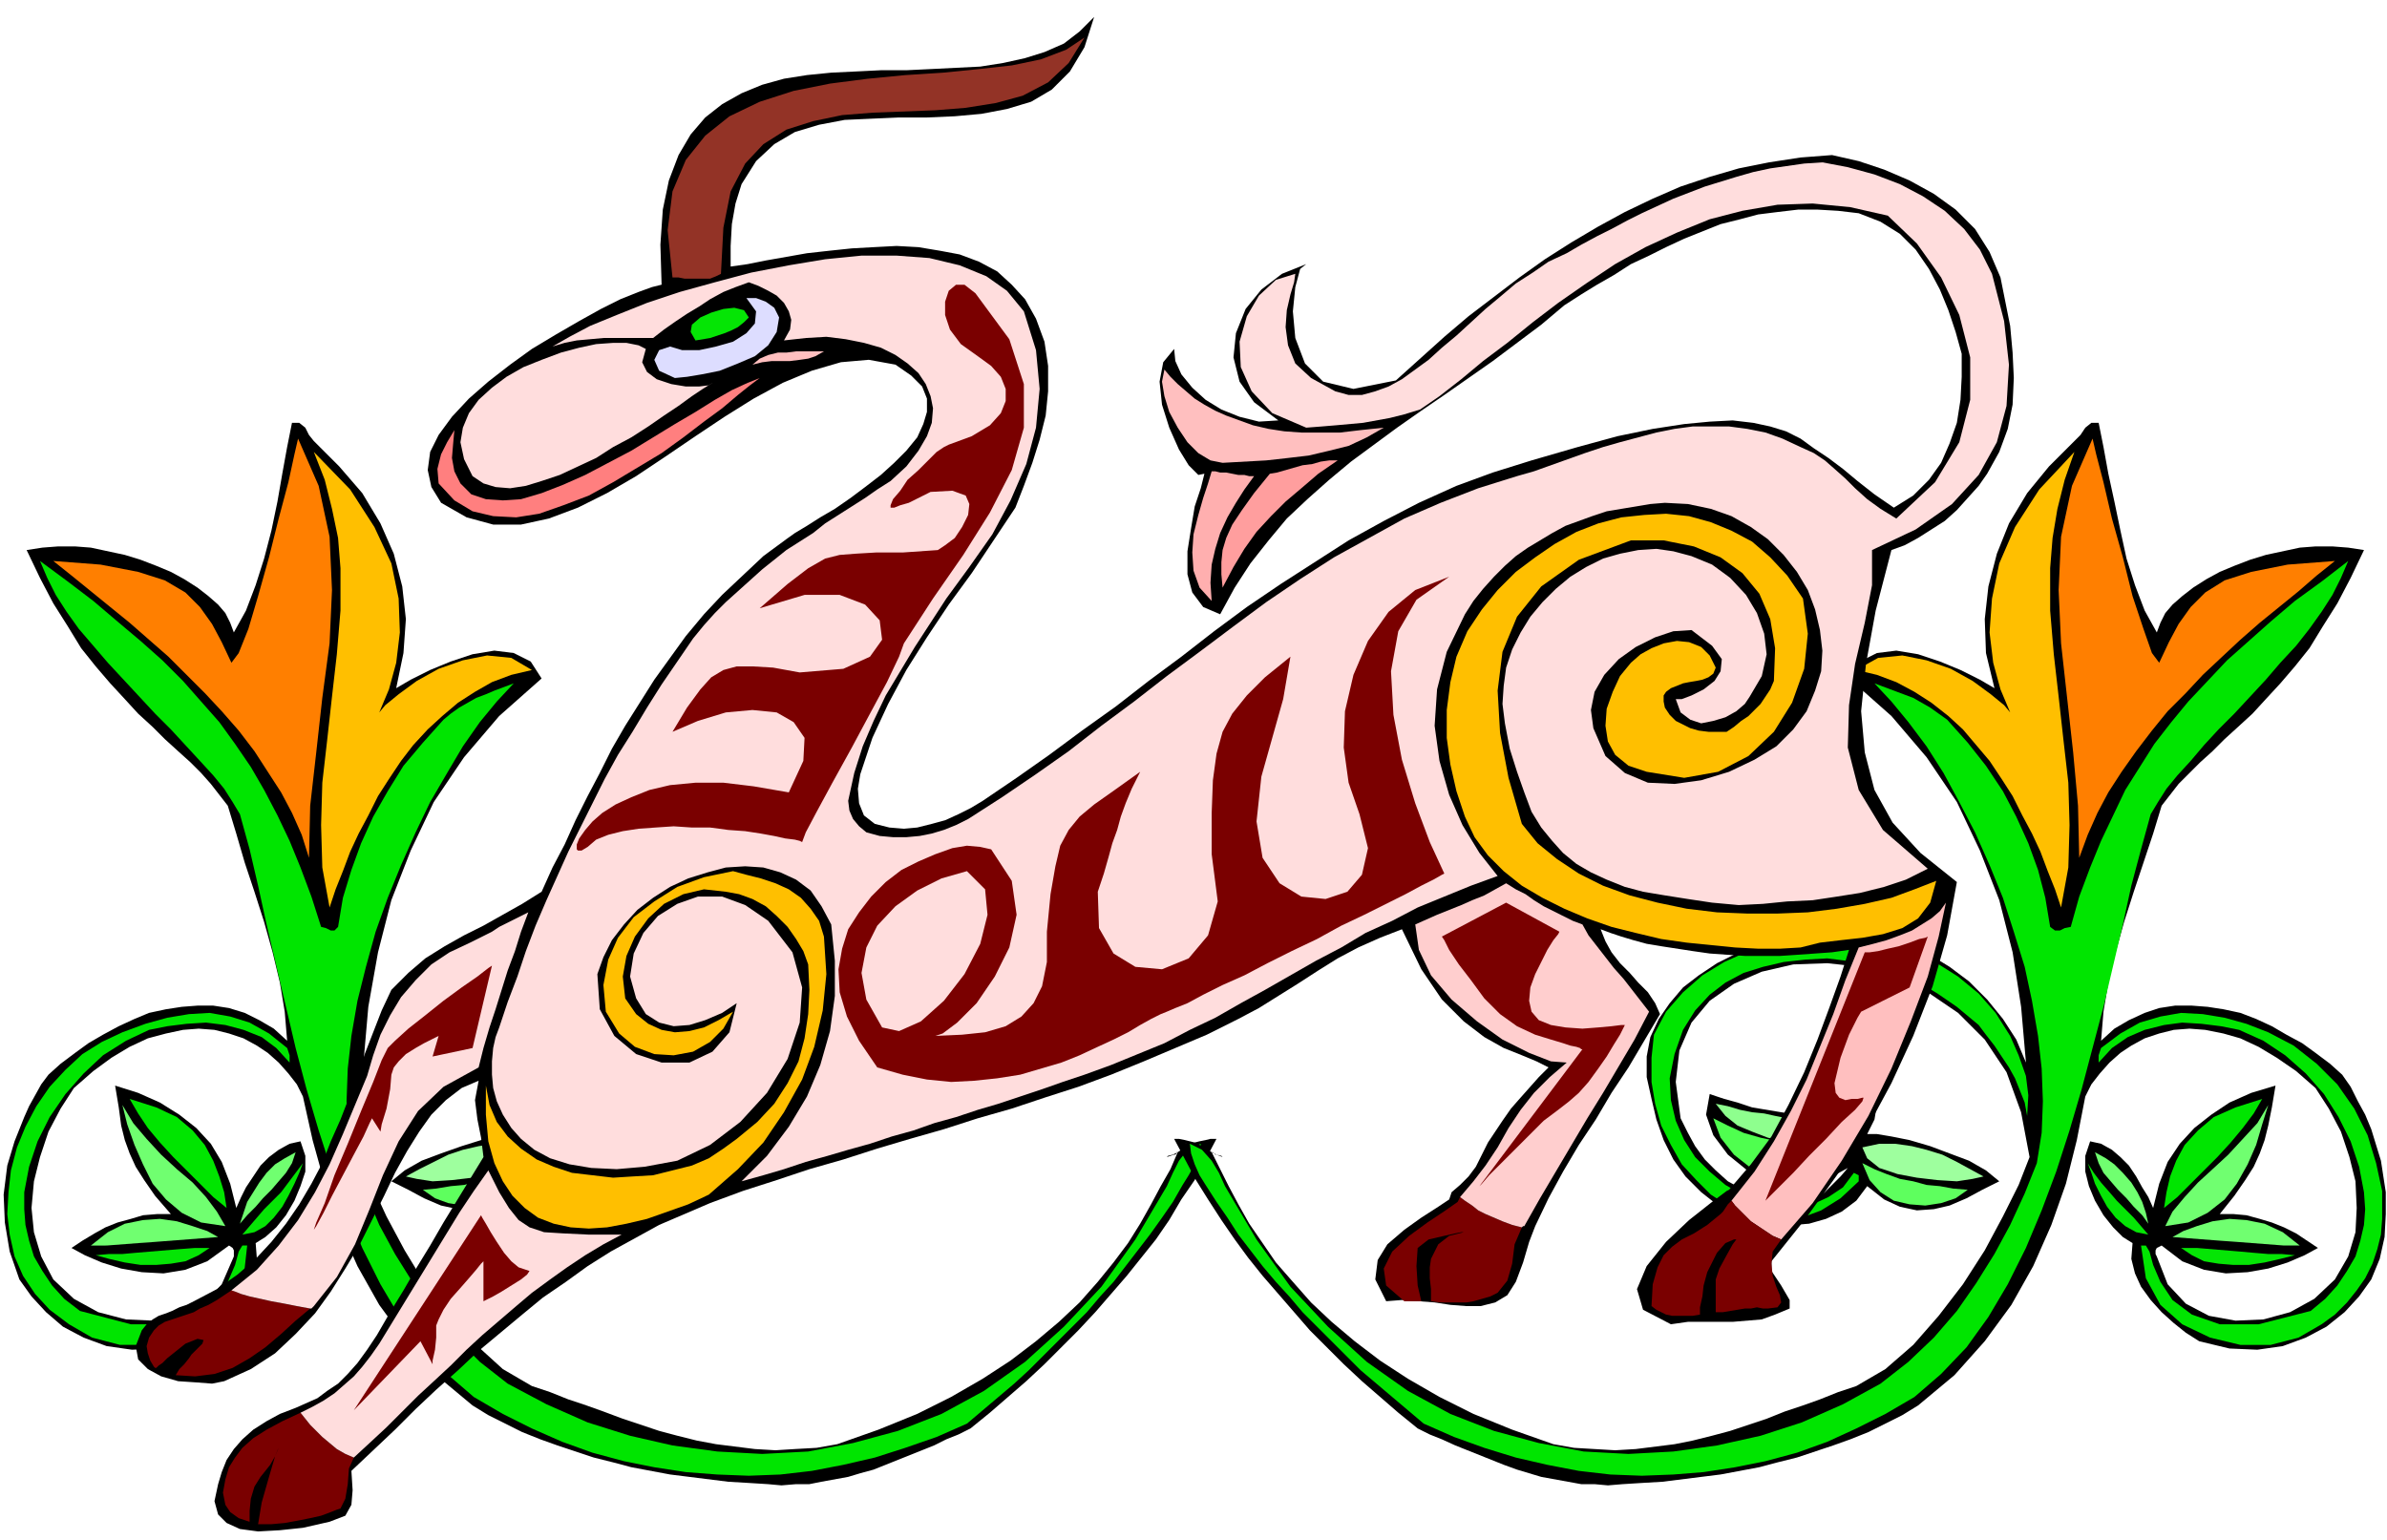 <svg xmlns="http://www.w3.org/2000/svg" fill-rule="evenodd" height="1.271in" preserveAspectRatio="none" stroke-linecap="round" viewBox="0 0 1970 1271" width="1.97in"><style>.pen1{stroke:none}.brush2{fill:#000}.brush3{fill:#00e500}.brush4{fill:#05e505}.brush5{fill:#70ff70}.brush6{fill:#5eff5e}.brush7{fill:#9eff9e}.brush8{fill:#4fff4f}.brush9{fill:#8eff8e}.brush10{fill:#ffbf00}.brush11{fill:#ff7f00}.brush13{fill:#fdd}.brush15{fill:#ffbfbf}.brush19{fill:#7a0000}</style><path class="pen1 brush2" d="m390 1160-30-25-25-28-22-30-18-32-15-34-12-34-10-36-8-36-5-10-7-9-8-9-9-8-9-6-11-6-12-4-12-3-13-1-13 1-14 3-15 4-15 7-15 9-15 11-16 14-11 17-10 19-7 21-5 20-2 22 2 20 6 20 10 19 17 16 20 11 23 6 23 1 22-4 19-10 15-16 10-23v-5l-1-2-3-2-18 13-18 7-18 3-18-1-17-3-16-5-14-6-11-6 9-6 10-6 9-5 10-4 11-3 10-3 12-1h11l-13-15-9-13-7-11-5-11-4-11-3-12-2-15-3-18 19 6 18 8 16 10 14 11 12 13 9 15 7 18 5 20 4-9 4-8 6-9 6-9 7-7 8-6 9-5 9-2 4 12v13l-4 12-5 12-7 12-8 10-9 8-8 5 1 13-3 12-5 11-7 11-8 10-10 9-10 8-11 7-26 6-23 1-21-3-19-7-17-9-14-12-12-13-10-14-8-23-4-24-1-23 3-24 3-10 3-10 4-10 4-10 4-9 5-9 5-9 6-8 10-9 12-9 11-8 12-7 13-7 13-6 12-5 14-3 13-2 13-1h13l13 2 13 4 12 6 12 7 11 10-2-24-4-24-6-25-7-25-8-25-8-24-7-24-7-23-7-9-7-9-8-9-9-9-10-9-11-10-10-10-12-11-11-12-12-13-12-14-12-15-11-18-12-19-11-21-11-23 13-2 13-1h14l13 1 14 3 14 3 13 4 13 5 12 5 11 6 11 7 9 7 8 7 6 7 4 8 3 8 10-18 8-21 7-22 6-23 5-24 4-23 4-22 4-20h6l5 4 3 6 4 5 21 21 19 22 15 25 11 25 7 27 3 27-2 28-6 29 12-7 16-8 17-7 18-6 18-3 16 2 14 7 9 14-35 31-29 34-25 37-19 40-16 41-11 43-8 45-4 46 8-19 11-17 13-16 15-15 17-12 17-11 19-8 19-6 15-3 17-1h17l18 2 17 4 18 5 17 7 17 8 15 10 13 10 12 13 9 13 6 15 4 16v17l-4 18-4 17-6 17-9 16-11 14-12 13-15 11-16 8-17 5-7 2-9 1h-12l-13-1-14-4-13-6-11-9-9-12-14 11-13 6-14 3-13-1-14-3-14-6-13-7-14-7 11-9 14-8 16-6 17-6 16-5 15-3 12-2h8l-6-12-3-18-2-20 1-21 3-20 6-16 9-12 12-4 12 24 7 28 1 28-7 28h13l13-1 12-2 12-2 12-2 12-4 11-3 12-4 3 17-6 17-12 16-16 13-20 9-22 3-22-3-20-11 7 7 6 7 7 6 7 5 8 3 8 1h10l11-3 13-3 12-6 10-6 10-9 9-9 8-11 7-11 6-12 4-30-3-26-10-23-15-18-20-14-23-10-26-6-28-1-28 3-29 8-27 13-24 17-22 22-18 27-12 33-7 37 9 23 12 26 15 28 17 28 20 26 22 24 22 20 24 14 15 5 15 6 15 5 14 5 16 6 15 5 15 5 15 4 16 4 16 3 16 2 16 2 17 1 16-1 18-1 17-3 34-12 32-13 28-14 26-15 23-15 21-16 19-16 17-16 15-17 13-16 12-16 10-16 9-16 8-15 8-14 6-14 4-1 4-2 4-1 4-2 4-1 4-1 4-2 4-1h-5l-4 1-5 1-4 1-4 2-3 2-4 2-3 2h-1v1l-1 1h-1l-6 2 1-1 4-1 4-2 4-1 4-2 4-1 4-2 4-1 4-1 4-2 4-1-9 17-9 17-11 16-10 17-11 16-12 15-12 15-13 15-13 15-14 15-14 14-14 14-15 14-15 13-15 13-16 13-10 5-10 4-10 5-10 4-10 4-10 4-10 4-10 4-11 3-10 3-11 2-11 2-10 2h-11l-12 1-11-1-16-1-17-1-16-2-16-2-16-2-16-3-16-3-15-4-16-4-15-5-15-5-14-5-15-6-14-7-14-7-13-8z"/><path class="pen1 brush3" d="m57 1093-16-12-12-13-10-15-7-16-4-18-2-17 1-18 2-18 5-19 7-17 9-17 11-16 13-14 14-13 16-10 17-8 19-7 18-5 18-3 17-1 17 3 16 5 16 9 15 12 1 3 1 3v6l-11-12-12-9-15-6-15-4-16-2-16 1-16 2-15 3-19 9-19 12-16 15-15 17-13 19-10 20-7 21-4 21v14l1 13 3 13 4 13 7 12 8 12 10 11 13 10 42 11h32l22-8 16-12 10-15 6-14 3-11 3-5h4l-3 27-11 22-18 16-23 11-25 6H99l-23-6-19-11z"/><path class="pen1 brush4" d="m79 1036 11-1h11l11-1 12-1 12-1 12-1 13-1h12l-9 6-11 5-12 2-12 1h-13l-13-2-13-3-11-3z"/><path class="pen1 brush5" d="m75 1028 14-11 14-7 15-3 14-1 14 2 13 4 12 4 9 5-13 1-13 1-13 1-13 1-14 1-13 1-13 1H75z"/><path class="pen1 brush4" d="m200 1019 6-7 6-7 6-7 7-7 7-7 6-8 6-8 6-8-3 8-4 9-5 10-5 9-7 9-7 7-9 5-10 2z"/><path class="pen1 brush5" d="m101 912 9 15 11 13 12 13 13 12 13 11 11 12 9 12 7 12-20-3-16-8-13-11-11-13-8-16-7-16-6-17-4-16zm143 39-3 9-5 8-6 7-6 7-7 7-6 7-7 7-6 7 3-9 3-9 5-8 5-8 6-8 7-7 8-5 9-5z"/><path class="pen1 brush3" d="m107 907 22 7 17 8 13 11 10 12 7 13 5 13 4 13 2 13-11-9-11-11-11-11-11-11-11-12-10-12-8-12-7-12z"/><path class="pen1 brush6" d="m349 982 11-1 12-2 11-1 11-3 11-2 11-4 10-4 10-5-7 14-9 10-11 7-13 3-13 1-13-2-11-4-10-7z"/><path class="pen1 brush7" d="m335 971 11-6 12-6 12-6 12-4 13-3 13-2h13l13 3-4 9-10 8-14 5-16 3-17 2-16 1-13-2-9-2z"/><path class="pen1 brush3" d="m391 1153-22-19-20-22-19-25-16-27-15-30-13-31-12-32-11-34-10-34-9-34-8-34-8-34-8-34-7-32-7-30-8-29-6-10-7-11-9-11-11-12-12-13-12-13-13-13-13-14-13-14-13-14-12-14-12-14-10-14-9-14-7-14-6-14 23 17 21 16 20 17 19 16 18 16 17 17 15 17 15 17 13 18 13 19 11 19 11 21 10 21 9 22 9 24 8 25 4 1 4 2h3l3-3 4-24 7-23 8-22 10-22 12-21 13-21 16-19 17-19 6-5 7-5 7-4 7-4 8-3 7-3 8-3 8-3-14 15-14 17-14 20-13 22-14 24-12 25-12 27-11 27-10 28-8 29-7 28-5 29-3 27-1 27 2 26 4 25 10 25 11 26 13 24 15 24 16 23 19 22 20 20 23 18 32 17 34 15 35 11 35 8 37 5 37 2 38-2 37-7 37-10 36-14 35-19 34-24 32-29 31-33 28-39 26-44 5-11 5-10 7-9 11-5-1 8-4 9-5 9-5 8-8 14-9 13-10 14-10 13-10 13-10 13-11 12-11 13-12 12-12 12-12 12-12 12-12 11-13 11-13 11-13 11-25 11-26 9-25 8-26 6-26 5-26 3-26 1-26-1-26-2-26-4-25-5-26-7-25-9-25-11-24-12-24-14z"/><path class="pen1 brush3" d="M437 975v-3l1-2 2-1 1-1 9 12 12 8 13 6 14 2 15-1 15-3 15-6 14-8 13-11 11-12 10-14 7-16 4-17v-18l-3-20-7-20-10-16-12-13-13-10-14-8-16-5-17-4-18-2-18-1-16 2-15 3-15 3-15 5-15 7-15 9-17 11-17 15-6 8-7 9-6 9-6 9-6 9-5 10-3 10-3 11-1-17 2-16 6-17 7-16 12-19 15-16 17-14 19-12 21-9 22-6 22-4 23-1 23 1 22 4 22 6 20 9 18 11 16 14 14 16 10 19 2 19v20l-3 18-5 18-8 16-10 16-11 13-12 12-14 9-15 7-15 4-16 1-16-2-17-6-16-10-15-14z"/><path class="pen1 brush8" d="m450 951 14-2 14-2 14-2 14-3 14-3 13-4 13-6 13-6-6 16-12 14-14 11-16 7-18 3-16-2-15-8-12-13z"/><path class="pen1 brush9" d="m452 944 3-8 6-5 8-3 7-3 10-1 11-1 10-2 10-2 10-1 10-2 10-3 10-2-8 10-10 8-12 5-13 5-14 3-15 1-16 1h-17zm-5-118 2 27-1 27-3 26-6 26-5-9-4-12-3-16-2-17 1-17 4-15 6-12 11-8z"/><path class="pen1 brush8" d="m456 835 9 24 4 20v16l-3 14-5 11-6 9-6 7-4 6 5-23 4-29 2-29v-26z"/><path class="pen1 brush10" d="m281 469-2-25-5-24-6-24-9-23 30 31 20 31 14 30 6 29 1 28-3 25-6 22-8 19 5-6 11-9 15-11 18-10 20-7 20-4 20 2 17 10-17 4-16 6-14 8-14 9-13 11-12 11-12 13-10 13-10 15-9 14-8 16-8 15-7 15-6 16-6 15-5 15-6-33-1-35 1-35 4-35 4-36 4-35 3-36v-35z"/><path class="pen1 brush11" d="m44 463 39 3 31 6 22 7 17 10 12 12 10 14 8 15 8 17 6-8 8-20 8-27 9-32 8-32 8-30 5-23 3-13 17 39 9 42 2 44-2 44-6 45-5 45-5 44-1 43-6-19-8-18-9-17-11-17-11-17-13-17-14-16-14-15-15-15-15-15-16-14-16-14-16-13-16-13-16-13-15-12z"/><path class="pen1 brush2" d="m1583 1160 30-25 25-28 22-30 18-32 15-34 12-34 9-36 7-36 5-10 7-9 8-9 9-8 9-6 11-6 12-4 12-3 13-1 13 1 15 3 14 4 15 7 15 9 16 11 16 14 11 17 10 19 7 21 5 20 1 22-1 20-6 20-11 19-17 16-20 11-22 6-23 1-22-4-19-10-15-16-9-23-1-2v-3l1-2 4-2 17 13 18 7 18 3 18-1 17-3 16-5 14-6 11-6-9-6-9-6-10-5-10-4-10-3-11-3-11-1h-11l12-15 9-13 7-11 5-11 4-11 3-12 3-15 3-18-20 6-18 8-15 10-14 11-12 13-10 15-7 18-5 20-4-9-5-8-5-9-6-9-7-7-7-6-9-5-9-2-4 12v13l3 12 5 12 7 12 8 10 8 8 8 5-1 13 3 12 5 11 8 11 9 10 10 9 10 8 11 7 25 6 23 1 21-3 19-7 17-9 15-12 12-13 10-14 7-17 4-18 1-19v-18l-2-13-2-13-4-13-4-13-5-12-6-11-6-12-7-10-10-9-12-9-11-8-13-7-12-7-13-6-13-5-14-3-13-2-13-1h-14l-13 2-12 4-13 6-12 7-11 10 2-24 4-24 6-25 7-25 8-25 8-24 8-24 7-23 7-9 7-9 9-9 9-9 10-9 10-10 11-10 12-11 11-12 12-13 12-14 12-15 11-18 12-19 11-21 11-23-13-2-13-1h-14l-13 1-14 3-14 3-13 4-13 5-12 5-11 6-11 7-9 7-8 7-6 7-4 8-3 8-10-18-8-21-7-22-5-23-5-24-5-23-4-22-4-20h-6l-5 4-4 6-5 5-21 21-18 22-15 25-10 25-7 27-3 27 1 28 7 29-12-7-16-8-17-7-18-6-18-3-16 2-14 7-9 14 35 31 29 34 25 37 19 40 16 41 11 43 7 45 4 46-8-19-11-17-13-16-15-15-16-12-18-11-18-8-19-6-16-3-16-1h-18l-18 2-18 4-17 5-18 7-16 8-15 10-13 10-11 13-9 13-7 15-3 16v17l4 18 4 17 6 17 8 16 10 14 13 13 14 11 16 8 17 5 7 2 10 1h12l13-1 14-4 13-6 12-9 9-12 14 11 13 6 14 3 14-1 13-3 14-6 13-7 14-7-11-9-14-8-16-6-16-6-17-5-15-3-12-2h-8l6-12 3-18 2-20-1-21-3-20-6-16-9-12-12-4-12 24-8 28v28l7 28h-13l-13-1-12-2-12-2-12-2-12-4-11-3-12-4-3 17 6 17 12 16 16 13 20 9 21 3 22-3 20-11-6 7-7 7-6 6-7 5-8 3-8 1h-10l-11-3-13-3-12-6-11-6-10-9-9-9-8-11-6-11-6-12-4-30 3-26 10-23 15-18 20-14 23-10 26-6 28-1 28 3 28 8 27 13 25 17 22 22 18 27 12 33 7 37-9 23-13 26-15 28-18 28-20 26-21 24-23 20-24 14-15 5-15 6-14 5-15 5-15 6-15 5-15 5-15 4-16 4-15 3-16 2-16 2-17 1-17-1-17-1-17-3-34-12-32-13-28-14-26-15-23-15-21-16-19-16-17-16-15-17-14-16-11-16-11-16-9-16-8-15-7-14-7-14-3-1-4-2-4-1-4-2-4-1-4-1-4-2-4-1h4l5 1 4 1 4 1 4 2 4 2 3 2 3 2h1l1 1 1 1h1l5 2-1-1-4-1-4-2-3-1-4-2-4-1-4-2-4-1-4-1-4-2-4-1 9 17 9 17 10 16 11 17 11 16 11 15 12 15 13 15 13 15 13 15 14 14 14 14 15 14 15 13 15 13 16 13 10 5 10 4 11 5 10 4 10 4 10 4 10 4 11 4 10 3 10 3 11 2 11 2 11 2h11l11 1 12-1 16-1 17-1 16-2 16-2 16-2 16-3 16-3 15-4 16-4 15-5 15-5 14-5 15-6 14-7 14-7 13-8z"/><path class="pen1 brush3" d="m1916 1093 11-8 10-10 8-10 7-10 6-12 4-12 3-12 1-13v-23l-5-23-7-23-11-22-14-20-17-17-19-15-21-11-18-7-18-5-18-3-18-1-17 3-17 5-16 9-16 12-1 3-1 3v6l11-12 13-9 14-6 16-4 15-2 16 1 16 2 15 3 20 9 18 12 17 15 15 17 12 19 10 20 7 21 4 21 1 14-1 13-3 13-4 13-7 12-8 12-10 11-12 10-43 11h-32l-23-8-16-12-10-15-6-14-3-11-3-5h-4l4 27 12 22 18 16 23 11 25 6h25l23-6 19-11z"/><path class="pen1 brush4" d="m1894 1036-11-1h-11l-12-1-11-1-12-1-12-1-12-1h-13l9 6 10 5 12 2 12 1h13l13-2 13-3 12-3z"/><path class="pen1 brush5" d="m1898 1028-14-11-15-7-15-3-14-1-14 2-13 4-11 4-9 5 13 1 13 1 13 1 14 1 13 1 13 1 13 1h13z"/><path class="pen1 brush4" d="m1773 1019-6-7-6-7-7-7-7-7-6-7-7-8-6-8-5-8 3 8 3 9 5 10 5 9 7 9 8 7 9 5 10 2z"/><path class="pen1 brush5" d="m1872 912-9 15-12 13-12 13-13 12-12 11-11 12-10 12-6 12 19-3 16-8 14-11 10-13 9-16 7-16 5-17 5-16zm-143 39 3 9 4 8 6 7 6 7 7 7 6 7 7 7 5 7-2-9-3-9-4-8-5-8-7-8-7-7-7-5-9-5z"/><path class="pen1 brush3" d="m1867 907-22 7-18 8-13 11-11 12-7 13-5 13-3 13-2 13 11-9 11-11 11-11 11-11 11-12 10-12 9-12 7-12z"/><path class="pen1 brush6" d="m1624 982-12-1-11-2-11-1-11-3-11-2-11-4-10-4-10-5 6 14 9 10 11 7 13 3 13 1 13-2 12-4 10-7z"/><path class="pen1 brush7" d="m1637 971-11-6-11-6-12-6-13-4-12-3-14-2h-13l-14 3 4 9 10 8 15 5 16 3 17 2 16 1 13-2 9-2z"/><path class="pen1 brush3" d="m1580 1153 22-19 21-22 18-25 16-27 15-30 13-31 12-32 11-34 10-34 9-34 9-34 8-34 8-34 7-32 8-30 8-29 6-10 7-11 9-11 11-12 11-13 12-13 13-13 13-14 13-14 12-14 13-14 11-14 10-14 9-14 7-14 6-14-22 17-22 16-20 17-18 16-18 16-16 17-16 17-14 17-14 18-12 19-12 19-10 21-10 21-9 22-9 24-7 25-5 1-4 2h-4l-4-3-4-24-6-23-8-22-10-22-11-21-14-21-15-19-17-19-7-5-7-5-7-4-7-4-8-3-8-3-8-3-8-3 14 15 14 17 15 20 14 22 13 24 13 25 12 27 11 27 9 28 9 29 6 28 5 29 3 27 1 27-1 26-4 25-10 25-12 26-13 24-15 24-16 23-19 22-21 20-23 18-31 17-34 15-34 11-36 8-36 5-37 2-37-2-37-7-37-10-36-14-35-19-34-24-32-29-31-33-28-39-26-44-5-11-6-10-8-9-10-5 1 8 3 9 4 9 5 8 9 14 9 13 9 14 10 13 10 13 11 13 11 12 11 13 12 12 12 12 12 12 12 12 13 11 13 11 13 11 13 11 25 11 25 9 26 8 26 6 26 5 26 3 26 1 26-1 25-2 26-4 25-5 26-7 25-9 24-11 24-12 24-14z"/><path class="pen1 brush3" d="M1534 975v-5l-2-1-2-1-9 12-12 8-13 6-14 2-15-1-15-3-14-6-14-8-13-11-12-12-9-14-7-16-4-17-1-18 4-20 7-20 10-16 12-13 13-10 15-8 16-5 17-4 18-2 18-1 16 2 15 3 15 3 15 5 15 7 15 9 16 11 18 15 6 8 7 9 6 9 6 9 5 9 4 10 4 10 2 11 1-17-2-16-6-17-7-16-12-19-14-16-17-14-19-12-20-9-22-6-23-4-23-1-22 1-23 4-21 6-20 9-18 11-16 14-14 16-10 19-2 19v20l3 18 5 18 8 16 9 16 12 13 12 12 14 9 14 7 16 4 15 1 16-2 16-6 16-10 15-14z"/><path class="pen1 brush8" d="m1523 951-14-2-14-2-14-2-14-3-14-3-14-4-13-6-12-6 6 16 11 14 14 11 17 7 17 3 17-2 15-8 12-13z"/><path class="pen1 brush9" d="m1519 944-3-8-6-5-7-3-8-3-10-1-10-1-10-2-9-2-10-1-10-2-10-3-10-2 8 10 10 8 12 5 13 5 13 3 15 1 16 1h16zm6-118-1 27v27l3 26 7 26 5-9 4-12 3-16 2-17-1-17-4-15-7-12-11-8z"/><path class="pen1 brush8" d="m1517 835-9 24-4 20v16l3 14 5 11 6 9 5 7 4 6-5-23-4-29-2-29 1-26z"/><path class="pen1 brush10" d="m1692 469 2-25 4-24 6-24 8-23-29 31-20 31-13 30-6 29-2 28 3 25 6 22 8 19-5-6-11-9-15-11-18-10-20-7-20-4-20 2-18 10 17 4 16 6 15 8 14 9 14 11 12 11 11 13 11 13 10 15 9 14 8 16 8 15 7 15 6 16 6 15 5 15 6-33 1-35-1-35-4-35-4-36-4-35-3-36v-35z"/><path class="pen1 brush11" d="m1927 463-39 3-30 6-22 7-16 10-12 12-10 14-8 15-8 17-6-8-7-20-9-27-8-32-9-32-7-30-6-23-3-13-17 39-9 42-2 44 2 44 5 45 5 45 4 44 1 43 7-19 8-18 9-17 11-17 12-17 13-17 13-16 15-15 14-15 16-15 15-14 16-14 16-13 16-13 15-13 15-12z"/><path class="pen1 brush2" d="m612 152-5 16-3 17-1 18v17l14-2 15-3 17-3 17-3 18-2 19-2 18-1 19-1 18 1 18 3 16 3 16 6 15 8 12 11 11 12 9 16 7 19 3 20v21l-2 20-5 20-6 19-7 19-7 18-18 27-18 27-19 26-18 27-17 27-15 28-13 28-10 30-2 12 1 12 4 10 9 7 12 3 12 1 11-1 12-3 11-3 11-5 10-5 10-6 28-19 27-19 27-20 28-20 27-21 27-20 27-21 27-20 28-19 28-18 28-18 29-16 29-15 31-14 30-11 32-10 38-11 33-9 29-6 26-4 21-2 19-1 17 2 14 3 13 4 12 6 11 8 12 8 12 9 12 10 14 11 16 11 16-10 13-13 10-14 7-16 6-17 3-19 1-19v-19l-5-18-6-18-7-17-9-17-11-16-13-13-16-10-18-7-17-2-17-1h-16l-17 2-16 2-15 4-16 4-15 6-15 6-15 7-14 7-15 7-14 9-14 8-13 8-14 9-19 16-20 15-20 15-20 14-20 14-19 13-20 14-19 14-19 14-18 15-18 16-17 16-15 18-15 19-13 20-12 22-14-6-9-12-4-15v-19l3-19 3-18 5-15 3-12-5 1-8-8-8-13-8-18-6-19-2-19 3-16 9-11 1 10 5 11 9 11 11 10 13 8 15 6 16 4 16-1-20-15-12-17-5-20 2-20 8-20 13-16 17-13 20-8-5 4-4 15-2 20 2 22 8 21 15 15 25 6 35-7 20-18 20-18 20-17 21-16 21-16 21-15 22-14 22-13 22-12 23-11 23-10 24-8 24-7 25-5 26-4 26-2 22 5 21 7 21 9 20 11 18 13 16 16 12 19 9 21 4 20 4 20 2 22 1 21-1 22-4 20-7 19-10 18-7 10-9 10-9 10-10 9-11 7-11 7-11 6-11 4-13 50-8 44-4 39 3 34 8 31 15 27 23 25 30 24-8 44-12 42-16 41-18 39-21 39-24 37-26 36-28 35v8l8 12 7 12v7l-12 5-11 4-12 1-12 1h-37l-14 2-23-12-5-17 8-19 16-20 19-18 19-15 12-9 2-1 18-21 17-23 14-26 13-27 11-27 10-27 9-25 7-22-14 2-14 1-14 1-15 1h-29l-15-1-14-1-14-2-13-2-13-2-12-2-11-3-10-3-9-3-8-3 4 10 5 9 7 9 8 8 7 8 8 8 6 9 4 9-13 22-13 22-14 21-13 22-14 21-13 22-12 22-11 23-5 13-5 17-6 16-7 11-10 6-12 3h-12l-13-1-13-2-13-1-14-1-13 1-9-18 2-16 8-13 14-12 14-10 14-9 9-6 2-6 7-6 7-7 6-8 5-10 5-10 6-9 6-9 7-10 7-8 8-9 8-9 8-8-10-5-12-5-15-6-16-9-17-13-18-18-17-25-16-33-18 7-18 8-17 9-16 10-17 11-16 10-16 10-17 9-26 13-26 11-26 11-27 11-27 10-28 9-27 9-28 8-28 9-28 8-27 8-28 9-28 8-27 9-28 9-27 10-21 9-21 9-20 11-20 11-19 12-18 13-19 13-17 14-18 15-18 15-17 16-18 16-17 16-17 17-18 17-18 17 1 16-1 12-5 9-13 5-22 5-19 2-18 1-15-2-11-5-7-7-3-11 3-14 3-10 4-10 6-9 7-8 9-8 11-7 11-6 13-5 9-4 9-4 8-6 9-6 8-8 8-9 8-11 8-12 11-19 11-18 11-19 11-18 11-19 11-18 11-18 11-18-2-16-3-15-2-16 3-16-14 6-13 10-12 12-10 14-10 16-10 18-9 19-10 20-10 20-12 20-12 19-13 18-16 17-17 16-20 13-22 10-10 2-13-1-15-1-14-4-11-6-8-8-2-11 5-13 4-5 5-4 5-3 6-2 5-2 6-3 6-2 6-3 19-10 17-12 15-13 13-14 12-15 11-16 10-17 9-17 7-18 8-18 7-18 7-18 6-18 7-18 7-18 8-17 14-14 14-12 16-10 16-9 16-8 16-9 16-9 16-10 9-20 10-19 9-20 10-20 10-19 10-20 11-19 12-19 12-19 13-18 13-18 15-18 15-16 17-16 17-16 19-14 7-5 10-6 11-7 12-7 13-9 12-9 13-10 11-10 10-10 9-11 5-11 3-10v-11l-4-10-9-9-13-9-22-4-23 2-24 7-24 10-24 13-24 15-24 16-25 17-24 16-24 14-24 12-24 9-23 5h-23l-22-6-21-12-8-13-3-14 2-15 7-14 11-15 14-15 16-14 18-14 18-13 20-12 19-11 18-10 16-8 15-6 11-4 8-2-1-33 2-29 5-24 8-21 10-17 12-14 14-11 16-9 17-7 18-5 19-3 20-2 21-1 20-1h21l21-1 20-1 20-1 19-3 18-4 16-5 16-7 13-10 12-12-8 25-12 20-15 15-17 10-20 6-21 4-22 2-23 1h-23l-23 1-22 1-21 4-20 6-17 10-15 14-12 19z"/><path class="pen1" style="fill:#933326" d="m895 31-13 21-17 16-21 11-22 6-25 4-25 2-26 1-26 1-25 2-24 5-22 7-19 12-15 16-12 23-6 30-2 38-4 2-5 2h-21l-5-1h-5l-4-39 4-32 11-26 16-20 20-16 25-12 28-9 30-6 31-4 31-3 31-2 30-3 27-3 24-5 21-8 15-10z"/><path class="pen1 brush13" d="m1644 226 10 39 4 36-2 34-8 30-15 27-22 24-30 21-36 17v29l-6 31-8 34-5 34-1 35 9 35 20 33 37 32-18 9-18 6-20 5-19 3-20 3-21 1-20 2-20 1-22-2-20-3-19-3-18-3-15-4-15-6-13-6-12-7-11-9-9-10-9-11-8-13-6-16-6-17-6-19-4-21-2-16 1-15 2-15 5-15 7-14 8-13 10-12 11-11 12-10 13-8 14-7 14-4 15-3 15-1 14 2 15 4 17 7 15 11 13 14 9 15 6 17 2 17-4 18-10 17-4 6-7 6-9 5-10 3-10 2-9-3-8-6-4-11h5l8-3 10-5 9-7 5-8 1-10-8-11-17-13-15 1-15 5-16 8-14 10-12 13-8 14-3 15 2 15 10 23 16 14 19 8 22 1 22-3 23-7 21-10 18-11 14-14 11-15 7-17 5-16 1-17-2-17-4-17-6-16-9-15-11-14-13-13-14-10-16-9-17-6-19-4-19-1-12 1-12 2-12 2-12 2-12 4-11 4-11 4-11 6-10 6-10 6-10 7-9 8-9 9-9 10-8 10-7 11-15 31-8 31-2 30 4 29 8 28 11 25 14 23 15 19-22 8-22 9-22 9-21 11-22 10-20 12-21 11-21 12-21 12-20 11-21 12-21 10-21 11-22 9-22 9-22 8-18 6-17 6-18 6-18 6-17 5-18 6-18 5-17 6-18 5-18 6-18 5-17 5-18 5-18 6-17 5-18 5 21-21 18-24 15-25 11-26 8-28 4-29v-29l-3-30-8-15-9-13-12-9-13-6-14-4-15-1-16 1-15 4-16 5-15 7-14 9-13 10-11 12-10 13-7 14-5 14 2 29 12 22 18 15 21 7h23l19-9 14-16 6-24-12 8-14 6-13 4-13 1-12-3-11-7-8-13-5-18 3-19 8-17 12-14 16-10 17-6h20l19 7 19 13 20 26 8 29-2 29-10 30-17 28-22 24-25 19-27 13-27 5-23 2-21-1-18-3-16-5-13-7-11-9-8-9-7-11-5-11-3-11-1-11v-11l1-11 2-9 3-8 7-21 8-21 7-21 8-21 9-21 9-20 9-20 10-20 10-20 10-20 11-20 12-19 12-20 12-19 13-19 13-19 9-11 9-10 9-9 10-9 10-9 10-9 10-8 10-8 11-7 11-7 10-8 11-7 11-7 11-7 10-7 11-7 13-12 10-13 7-12 4-11 1-12-2-10-4-10-6-9-9-8-10-7-12-6-14-4-15-3-16-2-17 1-18 2 5-9 1-8-2-7-4-7-6-6-7-4-8-4-8-3-11 4-10 4-11 6-9 6-10 6-9 6-10 7-9 7h-41l-11 1-11 1-10 2-10 3 14-8 17-9 22-9 25-10 27-9 29-8 30-8 31-6 30-5 30-3h29l27 2 25 6 22 9 17 12 14 17 10 32 3 32-3 32-8 30-13 30-15 28-19 27-19 26-13 20-13 20-12 20-12 20-10 21-9 21-7 22-5 23 1 8 3 7 5 6 6 5 11 3 11 1h11l11-1 10-2 10-3 10-4 10-5 28-18 28-19 27-19 27-21 27-20 27-21 27-20 28-21 27-20 28-19 28-18 29-16 29-16 30-13 31-12 32-10 14-4 14-5 14-5 14-5 15-5 14-4 15-4 15-4 15-3 15-2h30l15 2 15 3 14 5 15 7 11 5 9 6 8 7 9 8 8 8 10 9 11 8 13 8 32-30 20-33 9-35v-35l-9-35-15-31-20-28-24-23-31-7-31-3-29 1-29 5-27 7-27 11-26 12-25 14-24 16-23 16-21 16-21 17-20 15-18 15-18 14-16 11-13 4-12 3-11 2-11 2-11 1-11 1-12 1-13 1-28-12-17-18-9-20-1-21 6-21 10-17 14-13 16-5-1 7-3 10-3 13-1 14 2 15 6 15 13 12 20 11 11 3h11l11-3 11-4 11-6 11-8 11-8 11-10 12-10 12-11 12-11 12-10 13-11 14-9 13-9 15-7 12-7 13-7 12-6 13-7 12-6 13-6 13-6 13-5 13-5 13-4 13-4 14-4 14-3 14-2 14-2 15-1 21 4 22 6 21 8 19 10 18 12 16 15 13 17 10 20z"/><path class="pen1" style="fill:#ddf" d="m643 262-2 12-7 11-11 9-14 6-15 6-15 3-12 2-10 1-13-6-4-9 4-8 9-3 10 3h14l14-3 14-4 11-7 7-8 1-10-8-11h8l8 3 7 5 4 8z"/><path class="pen1 brush4" d="m618 262-4 4-5 4-6 3-5 2-6 2-6 2-6 1-6 1-4-7 1-6 7-6 9-4 10-3 9-1 8 2 4 6z"/><path class="pen1 brush13" d="m533 288-3 11 4 8 8 6 12 4 12 2h11l8-1 3-2-8 5-9 6-11 8-12 8-13 9-14 9-15 8-14 9-15 7-15 7-15 5-13 4-13 2-12-1-10-3-9-6-7-14-3-14 2-12 5-12 8-11 11-10 12-9 14-8 15-6 16-6 15-4 14-3 14-1h11l10 2 6 3z"/><path class="pen1 brush15" d="m680 290-7 4-6 2-7 1-8 1h-15l-8 1-8 2 6-5 7-3 8-2h7l8-1h23zm462 63-14 8-15 7-16 4-17 4-17 2-18 2-18 1-18 1-10-2-10-6-9-9-8-12-7-13-4-13-2-12 2-10 5 6 6 6 7 6 7 6 8 5 9 5 9 4 11 4 11 4 13 3 13 2 14 1h32l17-2 19-2z"/><path class="pen1" style="fill:#ff7f7f" d="m627 312-8 6-10 8-13 11-15 11-17 13-18 13-20 12-20 12-20 11-21 8-20 7-19 3-19-1-17-4-15-9-13-14-1-12 3-12 5-10 6-10-1 11-1 12 2 11 5 10 9 9 12 4 14 1 15-1 17-5 18-7 18-8 19-10 19-10 18-11 18-11 17-10 16-10 14-8 13-6 10-4z"/><path class="pen1" style="fill:#ff9e9e" d="m1009 485-1-11v-10l1-10 3-10 5-11 8-12 10-14 13-16 6-1 7-2 7-2 7-2 8-1 7-2 7-1h7l-16 11-14 12-13 11-12 12-12 13-10 14-9 15-9 17z"/><path class="pen1" style="fill:#ffafaf" d="m1035 393-8 11-7 11-7 12-6 13-4 13-3 13-1 15 1 15-10-11-5-14-1-15 1-15 4-16 4-14 4-12 3-10h3l4 1h5l5 1 5 1h5l4 1h4z"/><path class="pen1 brush10" d="m1488 494 4 29-3 29-10 28-15 24-21 20-25 13-28 5-31-5-15-5-11-9-6-11-2-13 1-14 5-14 6-13 9-11 8-7 9-5 10-4 11-2 10 1 10 4 7 7 5 10-2 5-4 3-5 2-5 1-6 1-5 1-5 2-5 2-4 3-2 3v5l1 5 4 6 5 5 6 3 6 3 7 2 8 1h15l6-4 6-5 6-4 5-5 5-5 4-6 4-6 3-7 1-27-4-24-9-21-14-17-18-13-22-9-25-5h-27l-43 16-31 22-20 25-12 29-4 32 2 35 7 37 11 38 13 16 16 13 18 12 20 10 22 8 23 6 24 5 25 3 25 1h25l25-1 24-3 23-4 22-5 19-7 18-7-5 18-10 13-13 8-16 5-17 3-18 2-17 2-16 4-17 1h-18l-19-1-20-2-20-2-21-3-21-5-20-5-20-7-19-8-18-9-17-10-15-12-13-13-11-15-8-17-7-21-5-22-3-22v-23l3-23 5-21 9-21 12-18 13-16 15-15 16-12 16-11 18-10 18-7 19-5 19-2 18-1 19 2 18 5 17 7 17 9 15 13 14 15 13 19zM680 773l2 31-3 30-7 30-10 27-15 27-17 25-21 22-24 21-17 8-17 6-17 6-17 4-16 3-15 1-15-1-14-3-13-5-11-8-10-10-8-12-7-15-5-18-2-22v-24l3 16 6 14 9 12 11 10 13 9 14 6 15 5 17 2 17 2 16-1 17-1 16-4 16-4 14-6 12-8 11-8 17-14 14-15 11-17 9-18 5-19 3-20 1-20-1-21-4-11-6-10-7-10-9-9-9-8-11-6-11-4-11-2-18-2-17 4-16 8-13 12-11 15-7 16-3 17 2 18 9 13 10 8 11 5 11 2 12-1 12-3 12-6 12-7-8 14-11 11-14 8-16 3-16-1-16-6-13-11-11-18-2-22 4-21 8-18 13-17 17-13 19-12 22-8 24-5 11 3 12 3 12 4 11 5 10 7 8 9 7 10 4 13z"/><path class="pen1 brush19" d="m1256 1013-6 14-2 16-4 14-8 10-6 3-7 2-7 2-6 1h-22l-7-1v-10l-1-9v-9l1-7 6-12 9-7 8-2 4-1h-2l-5 1-9 2-13 3-9 7-1 15 1 16 3 13h-14l-15-13-2-14 7-14 14-13 15-11 15-10 10-7 2-4 4 3 6 4 5 4 6 3 7 3 7 3 8 3 8 2z"/><path class="pen1" style="fill:#ffcece" d="m1306 763 5 9 7 9 7 9 7 9 8 9 7 9 7 9 7 9-12 23-13 22-13 22-13 21-13 22-13 22-13 22-13 23h-1l-1 1-8-2-8-3-7-3-7-3-6-3-5-4-6-4-4-3 11-13 10-13 10-15 9-16 10-15 11-14 13-13 14-12-13-1-18-7-22-11-21-15-21-18-17-20-10-21-3-21 9-4 9-4 10-4 10-4 9-4 10-4 9-5 9-5 8 5 8 4 7 5 8 5 8 4 8 4 8 4 8 3z"/><path class="pen1 brush19" d="m256 1080-12 10-12 11-13 11-13 9-14 8-15 5-16 2-16-1 3-5 4-4 4-5 2-3 4-4 5-5 1-3-5-1-5 2-5 2-5 4-5 4-5 4-4 4-3 2-2 2h-1l-1-1-3-5-2-6-1-6 2-7 4-6 4-4 5-3 6-2 6-2 6-2 6-2 5-3 7-3 7-4 6-4 6-4 3 1 5 2 7 2 9 2 9 2 11 2 10 2 11 2z"/><path class="pen1 brush13" d="m436 753-6 16-5 16-6 16-5 16-5 16-5 15-5 17-4 16-29 16-21 20-16 25-13 28-11 28-12 29-15 27-19 24-1 1-1 1h-1l-11-2-10-2-11-2-9-2-9-2-7-2-5-2-3-1 21-17 18-20 16-21 14-23 12-23 11-25 10-24 10-24 5-17 6-17 8-16 9-15 12-14 13-13 15-10 17-8 6-3 6-3 6-3 6-4 6-3 6-3 6-3 6-3z"/><path class="pen1 brush19" d="m292 1203-4 9-1 13-2 12-4 8-3 1-5 2-8 3-9 2-10 2-11 2-11 1h-11l3-18 6-21 5-17 3-7-1 2-2 5-4 7-8 10-5 8-3 10-1 10v9l-9-3-7-5-4-6-2-10 2-11 3-10 5-8 6-8 9-8 11-7 13-7 15-7 4 5 4 5 5 5 5 5 6 5 6 5 7 4 7 3z"/><path class="pen1 brush13" d="m513 1019-15 8-15 9-15 10-14 10-15 11-13 11-14 12-14 12-13 12-13 13-14 13-13 12-13 13-13 13-14 13-13 12-7-3-7-4-6-5-6-5-5-5-5-5-4-5-4-5 10-5 9-5 9-6 8-7 8-7 7-8 7-9 7-10 11-18 11-18 11-18 11-18 11-18 11-18 12-18 12-17 9 18 8 13 8 10 9 6 12 4 16 1 21 1h27z"/><path class="pen1 brush15" d="m1470 1023 26-30 24-35 22-37 19-39 16-39 14-37 9-33 6-28-5 7-7 6-8 5-8 5-10 4-11 4-11 3-12 3-11 27-10 28-11 27-11 27-13 26-14 25-16 25-19 24 3 4 4 4 4 4 5 5 6 4 6 4 6 4 7 3z"/><path class="pen1 brush19" d="m1420 1002-11 9-11 7-10 5-8 6-7 7-5 10-4 14-1 18 4 3 4 2 4 2 5 1h17l6-1v-6l2-9 1-9 3-11 8-16 7-8 7-3h2l-3 4-5 9-6 11-3 9v27h6l6-1 6-1 6-1h5l5-1 5 1h4l8-1 3-4-1-6-3-7-3-9-1-10 1-10 7-10-7-3-6-4-6-4-6-4-5-5-4-4-4-4-3-4-3 3-2 3-2 3-2 2zM818 701l-9-2-11-1-12 2-14 5-14 6-14 7-13 10-12 12-10 13-9 14-5 16-3 17 1 19 6 20 10 20 15 22 21 6 20 4 20 2 19-1 19-2 19-3 17-5 17-5 15-6 15-7 13-6 12-6 10-6 9-5 8-4 5-2 7-3 10-4 13-7 16-8 18-8 19-10 20-10 21-10 20-11 19-9 18-9 16-8 13-7 10-5 7-4 2-1-12-26-12-32-11-36-7-37-2-36 6-33 15-26 27-19-28 11-22 18-17 24-12 28-7 30-1 30 4 29 9 26 7 28-5 22-12 14-18 6-20-2-18-11-14-21-5-30 4-37 9-32 9-32 6-35-21 17-15 15-12 15-8 15-5 18-3 22-1 27v34l5 39-8 28-16 19-22 9-22-2-18-11-12-21-1-30 5-15 4-14 3-11 4-11 3-11 4-11 5-12 7-14-21 15-17 12-12 10-9 11-7 13-4 17-4 23-3 31v25l-4 20-7 14-10 11-13 8-17 5-19 2-22 1 6-2 12-9 16-16 15-22 12-24 6-27-4-28-17-26z"/><path class="pen1 brush13" d="m798 719-21 6-20 10-18 13-15 16-9 18-4 21 4 22 13 23 14 3 18-8 19-17 17-22 13-25 6-24-2-21-15-15z"/><path class="pen1 brush19" d="m662 695-2-1-4-1-8-1-9-2-11-2-13-2-14-1-15-2h-15l-15-1-15 1-14 1-13 2-12 3-10 4-7 6-5 3h-3l-1-1v-4l2-5 5-7 6-7 8-7 11-7 13-6 15-6 17-4 21-2h23l25 3 29 5 12-26 1-19-9-13-14-8-20-2-22 2-23 7-21 9 12-20 11-15 9-10 10-6 11-3h13l17 1 22 4 36-3 22-10 10-14-2-16-12-13-21-8h-29l-37 11 23-20 17-13 14-8 12-3 13-1 17-1h22l29-2 6-4 8-6 6-9 5-10 1-9-3-7-11-4-18 1-2 1-4 2-6 3-6 3-7 2-5 2h-3v-2l2-5 6-7 6-9 9-8 8-8 7-7 6-4 4-2 19-7 15-9 9-10 4-10v-10l-4-10-8-9-11-8-14-10-9-12-4-12v-11l3-9 6-5h7l9 7 28 38 12 37v36l-10 35-18 35-22 35-25 36-24 37-4 11-10 21-14 26-15 28-16 29-13 24-9 17-3 8zm-370 469 105-161 1 2 3 5 4 7 5 8 6 9 6 7 6 5 6 2 3 1-2 3-5 4-8 5-8 5-7 4-6 3-2 1v-33l-2 2-4 5-6 7-7 8-8 9-6 9-4 8-2 5v10l-1 10-2 9v3l-10-19-55 57zm-33-149 2-6 7-16 8-23 11-26 11-27 10-24 7-18 5-10 6-6 11-10 14-11 15-12 15-11 13-9 9-7 3-2-16 68-33 7 5-17-2 1-4 2-6 3-7 4-8 5-6 6-4 5-2 6-1 12-3 16-4 13-1 6-7-11-2 4-5 11-8 15-9 17-9 17-7 14-6 11-2 3zm931-242 2 3 4 8 8 12 10 13 11 15 13 13 14 10 15 7 13 4 10 3 6 2 5 1 3 1 1 1h1l-85 113 2-2 6-7 10-10 11-11 12-12 12-12 12-9 9-7 8-7 8-9 8-11 7-10 6-10 5-8 3-6 1-2h-3l-8 1-11 1-13 1-14-1-12-2-10-4-6-7-2-9 1-11 4-11 5-10 5-10 5-8 4-5 1-2-44-24-53 28zm349 13-82 205 3-3 8-8 12-12 13-14 14-14 13-14 11-10 6-7 1-3h-1l-4 1h-5l-5 1-5-2-3-4-1-8 5-21 7-19 7-14 3-5 40-20 15-42-2 1-5 1-8 3-9 3-9 2-8 2-7 1h-4z"/></svg>
